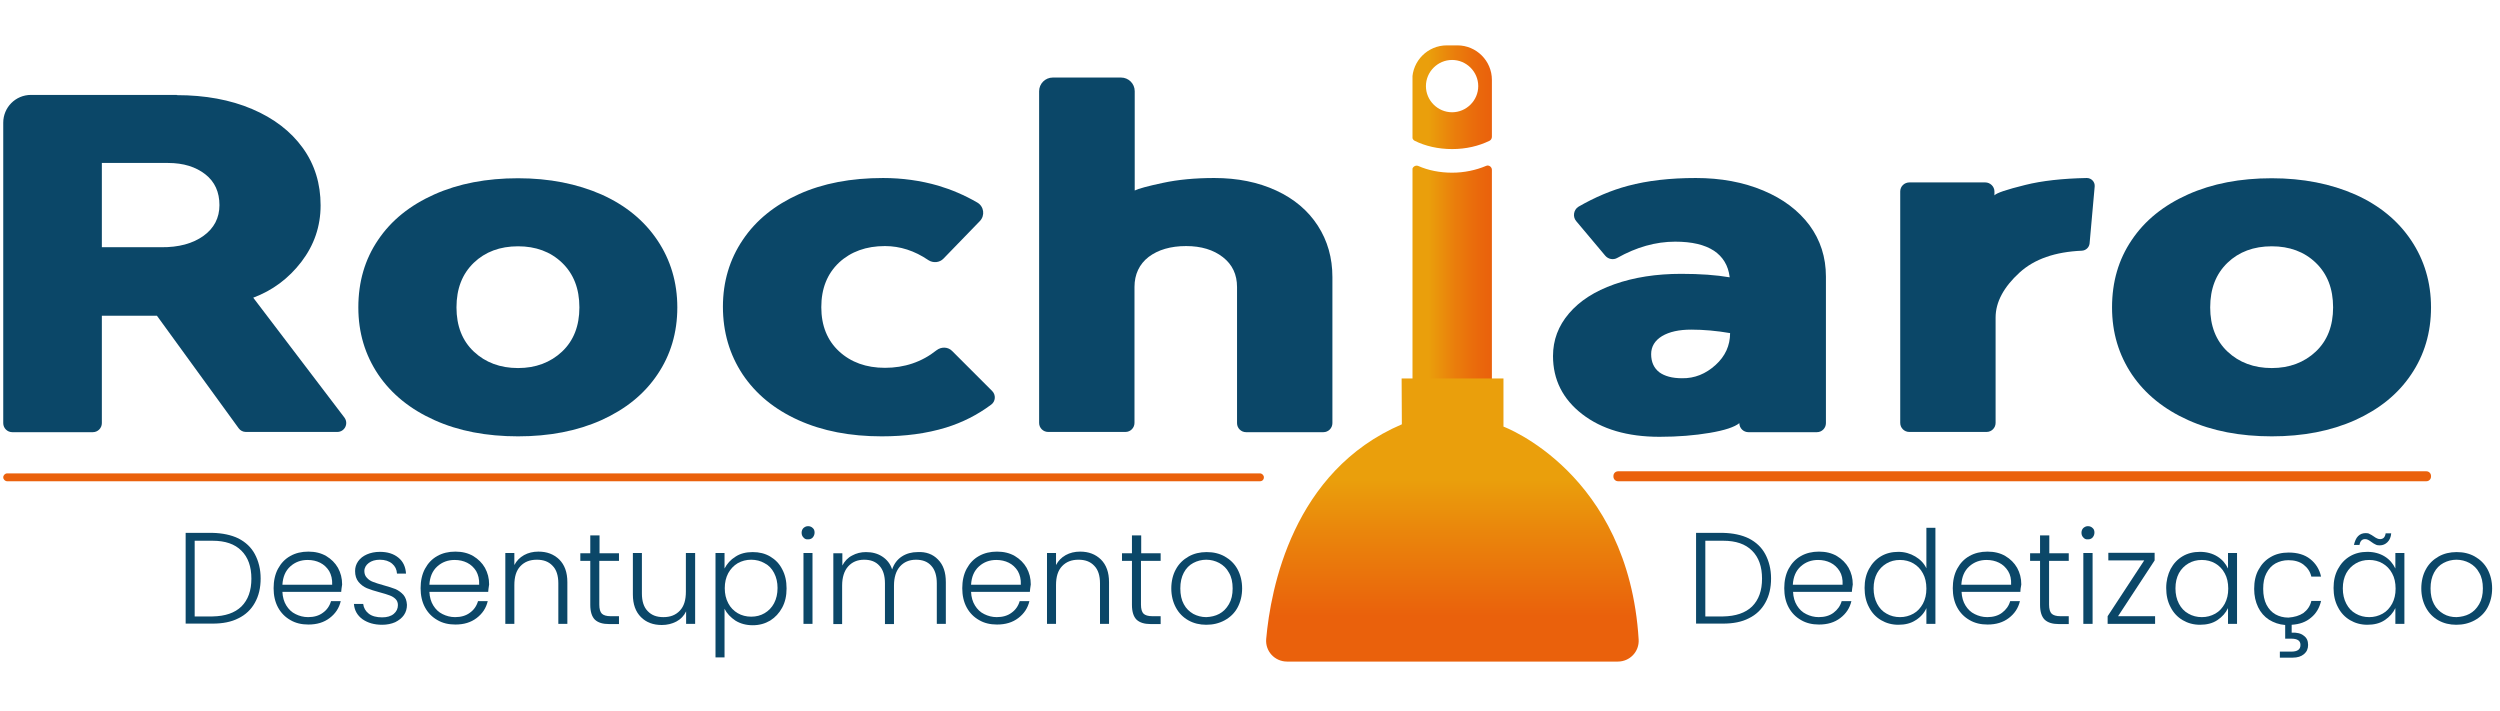 <svg xmlns="http://www.w3.org/2000/svg" xmlns:xlink="http://www.w3.org/1999/xlink" id="Camada_1" x="0px" y="0px" viewBox="0 0 1080 307.3" style="enable-background:new 0 0 1080 307.3;" xml:space="preserve"><style type="text/css">	.st0{fill:#0B4768;}	.st1{fill:#EA610C;}			.st2{clip-path:url(#SVGID_00000156589309461993220870000003150826149426672566_);fill:url(#SVGID_00000141438293696697900770000013976447878156918719_);}			.st3{clip-path:url(#SVGID_00000080896172223218227300000015162683374388974732_);fill:url(#SVGID_00000031196617238044506340000005825975798911135371_);}			.st4{clip-path:url(#SVGID_00000034793281869239384860000012275942280295810492_);fill:url(#SVGID_00000052063589457918873490000010892919389623114913_);}</style><path class="st0" d="M76.4,41.1c12.2,0,23.1,2,32.5,6c9.4,4,16.7,9.6,21.9,16.8c5.2,7.2,7.7,15.5,7.7,24.8c0,9.1-2.8,17.2-8.3,24.4 c-5.5,7.2-12.5,12.4-20.8,15.5l39.4,51.8c1.9,2.6,0.1,6.2-3.1,6.2h-39.5c-1.2,0-2.4-0.6-3.1-1.6l-35.3-48.6H44v46.4 c0,2.1-1.7,3.9-3.9,3.9H5.3c-2.1,0-3.9-1.7-3.9-3.9V53c0-6.6,5.3-12,12-12H76.4z M87.9,101.9c4.6-3.3,6.9-7.8,6.9-13.3 c0-5.6-2-10.1-6.1-13.3c-4.1-3.2-9.4-4.9-16.1-4.9H44v36.4h25.5C77.2,106.9,83.3,105.2,87.9,101.9"></path><path class="st0" d="M187.7,181.5c-10.5-4.7-18.6-11.3-24.3-19.7c-5.7-8.5-8.6-18.1-8.6-29c0-11,2.8-20.7,8.5-29.1 c5.7-8.5,13.8-15,24.3-19.7c10.5-4.7,22.6-7,36.2-7c13.5,0,25.5,2.4,36,7c10.5,4.7,18.5,11.3,24.2,19.8c5.7,8.5,8.6,18.2,8.6,29 c0,10.9-2.9,20.6-8.6,29c-5.7,8.5-13.8,15-24.2,19.7c-10.5,4.7-22.5,7-36,7C210.2,188.5,198.1,186.2,187.7,181.5 M242.8,151.9 c5-4.7,7.5-11.1,7.5-19.1c0-8.1-2.5-14.5-7.5-19.3c-5-4.8-11.4-7.1-19-7.1c-7.8,0-14.2,2.4-19.1,7.1c-5,4.8-7.5,11.2-7.5,19.3 c0,8,2.5,14.4,7.5,19.1c5,4.7,11.4,7.1,19.1,7.1C231.4,159,237.8,156.6,242.8,151.9"></path><path class="st0" d="M382.3,106.3c-8.1,0-14.7,2.4-19.8,7.1c-5.1,4.8-7.7,11.2-7.7,19.3c0,8,2.6,14.4,7.7,19.1 c5.1,4.7,11.7,7.1,19.8,7.1c8.4,0,15.9-2.5,22.3-7.6c2.1-1.6,5-1.5,6.8,0.4l17.2,17.2c1.7,1.7,1.5,4.5-0.4,5.9 c-5.9,4.4-12.4,7.7-19.5,9.9c-8.5,2.6-17.7,3.8-27.8,3.8c-13.6,0-25.6-2.3-36-7c-10.4-4.7-18.4-11.3-24.1-19.8 c-5.6-8.5-8.5-18.2-8.5-29.2c0-10.8,2.9-20.5,8.6-28.9c5.7-8.5,13.8-15,24.2-19.7c10.4-4.7,22.5-7,36.4-7c8.2,0,16.2,1.1,23.8,3.3 c5.7,1.7,11.4,4.1,16.9,7.3c2.9,1.7,3.4,5.6,1.1,8l-15.7,16.2c-1.7,1.8-4.5,2-6.5,0.7C395.1,108.3,388.8,106.3,382.3,106.3"></path><path class="st0" d="M551.3,82.3c7.8,3.6,13.8,8.7,18,15.2s6.3,13.9,6.3,22.2v63.1c0,2.1-1.7,3.9-3.9,3.9h-33.4 c-2.1,0-3.9-1.7-3.9-3.9V124c0-5.4-2-9.7-6.1-12.9c-4.1-3.2-9.4-4.8-15.9-4.8c-6.7,0-12.1,1.6-16.2,4.7c-4,3.1-6.1,7.5-6.1,13v58.7 c0,2.1-1.7,3.9-3.9,3.9h-33.4c-2.1,0-3.9-1.7-3.9-3.9V39.4c0-3.2,2.6-5.9,5.9-5.9h29.5c3.2,0,5.9,2.6,5.9,5.9v42.9 c1.6-0.8,5.6-1.9,12.2-3.3c6.5-1.4,13.9-2.1,22.2-2.1C534.6,76.9,543.5,78.7,551.3,82.3"></path><path class="st0" d="M761.7,82.3c8.6,3.6,15.2,8.6,20,15c4.7,6.4,7.1,13.8,7.1,22.2v63.3c0,2.1-1.7,3.9-3.9,3.9h-29.6 c-2.1,0-3.9-1.7-3.9-3.9c-2.1,1.7-6.3,3.1-12.8,4.2c-6.5,1.1-13.7,1.7-21.7,1.7c-13.9,0-25-3.3-33.4-9.8 c-8.4-6.5-12.6-14.9-12.6-25.1c0-6.9,2.3-13,6.9-18.4c4.6-5.4,11.1-9.6,19.6-12.6c8.5-3,18.1-4.5,28.9-4.5c8.2,0,15.1,0.5,20.9,1.5 v-0.2c-0.6-4.9-2.9-8.7-6.8-11.3c-4-2.6-9.5-3.9-16.7-3.9c-8.5,0-16.8,2.4-25,7c-1.7,1-3.9,0.6-5.2-0.9l-12.6-15 c-1.6-1.9-1.1-4.9,1-6.2c7.1-4.1,14.2-7.1,21.3-9c8.6-2.3,18.3-3.4,29.4-3.4C743.4,76.9,753.1,78.7,761.7,82.3 M741.1,157.7 c4.2-3.8,6.3-8.4,6.3-13.8c-5.8-1-11.4-1.5-16.8-1.5c-5.2,0-9.4,0.9-12.6,2.8c-3.1,1.9-4.7,4.5-4.7,7.8c0,3.4,1.2,6,3.5,7.8 c2.3,1.7,5.6,2.6,9.8,2.6C732.1,163.5,736.9,161.5,741.1,157.7"></path><path class="st0" d="M874.9,79.9c7.2-1.8,16.1-2.8,26.6-3c2,0,3.6,1.7,3.4,3.7l-2.2,24.6c-0.2,1.7-1.6,3-3.3,3.1 c-11.6,0.5-20.5,3.6-26.9,9.4c-6.9,6.3-10.4,12.8-10.4,19.5v45.5c0,2.1-1.7,3.9-3.9,3.9h-33.4c-2.1,0-3.9-1.7-3.9-3.9v-100 c0-2.2,1.8-3.9,4-3.9h32.7c2.2,0,4,1.8,4,3.9v1.7C862.4,83.4,866.8,81.9,874.9,79.9"></path><path class="st0" d="M945.3,181.5c-10.5-4.7-18.6-11.3-24.3-19.7c-5.7-8.5-8.6-18.1-8.6-29c0-11,2.8-20.7,8.5-29.1 c5.7-8.5,13.8-15,24.3-19.7c10.5-4.7,22.6-7,36.2-7c13.5,0,25.5,2.4,36,7c10.5,4.7,18.5,11.3,24.2,19.8c5.7,8.5,8.6,18.2,8.6,29 c0,10.9-2.9,20.6-8.6,29c-5.7,8.5-13.8,15-24.2,19.7c-10.5,4.7-22.5,7-36,7C967.8,188.5,955.7,186.2,945.3,181.5 M1000.4,151.9 c5-4.7,7.5-11.1,7.5-19.1c0-8.1-2.5-14.5-7.5-19.3c-5-4.8-11.4-7.1-19-7.1c-7.8,0-14.2,2.4-19.1,7.1c-5,4.8-7.5,11.2-7.5,19.3 c0,8,2.5,14.4,7.5,19.1c5,4.7,11.4,7.1,19.1,7.1C989,159,995.4,156.6,1000.4,151.9"></path><path class="st1" d="M544.3,207.9H3.1c-0.9,0-1.7-0.8-1.7-1.7c0-0.9,0.8-1.7,1.7-1.7h541.2c0.9,0,1.7,0.8,1.7,1.7 C546,207.2,545.3,207.9,544.3,207.9"></path><path class="st1" d="M1048.2,207.9H699c-1.1,0-2-0.9-2-2v-0.3c0-1.1,0.9-2,2-2h349.2c1.1,0,2,0.9,2,2v0.3 C1050.2,207,1049.3,207.9,1048.2,207.9"></path><g>	<defs>		<path id="SVGID_1_" d="M641.9,71.7c-4.3,1.8-9.3,2.9-14.6,2.9s-10.3-1-14.6-2.9c-1.2-0.5-2.6,0.4-2.6,1.7v138.3h34.4V73.4   c0-1.1-0.9-1.9-1.9-1.9C642.4,71.5,642.2,71.6,641.9,71.7"></path>	</defs>	<clipPath id="SVGID_00000159434544093045362850000016139329101403434147_">		<use xlink:href="#SVGID_1_" style="overflow:visible;"></use>	</clipPath>			<linearGradient id="SVGID_00000105390457395870587740000013313350839617960629_" gradientUnits="userSpaceOnUse" x1="-90.324" y1="799.187" x2="-84.326" y2="799.187" gradientTransform="matrix(5.729 0 0 -5.729 1127.584 4719.636)">		<stop offset="0" style="stop-color:#EA9F0C"></stop>		<stop offset="0.206" style="stop-color:#EA9F0C"></stop>		<stop offset="0.534" style="stop-color:#EA7E0C"></stop>		<stop offset="0.816" style="stop-color:#EA690C"></stop>		<stop offset="1" style="stop-color:#EA610C"></stop>	</linearGradient>			<rect x="610.2" y="71.2" style="clip-path:url(#SVGID_00000159434544093045362850000016139329101403434147_);fill:url(#SVGID_00000105390457395870587740000013313350839617960629_);" width="34.4" height="140.6"></rect></g><g>	<defs>		<path id="SVGID_00000142872743043648126650000006208792203802346891_" d="M616,37.2c0-6.2,5.1-11.3,11.3-11.3   c6.2,0,11.3,5.1,11.3,11.3c0,6.2-5.1,11.3-11.3,11.3C621.1,48.5,616,43.4,616,37.2 M625,19.6c-8.2,0-14.9,6.7-14.9,14.9v24.6   c0,0.7,0.4,1.4,1,1.7c4.6,2.3,10.2,3.6,16.2,3.6c6,0,11.5-1.3,16.2-3.6c0.6-0.3,1-1,1-1.7V34.5c0-8.2-6.7-14.9-14.9-14.9H625z"></path>	</defs>	<clipPath id="SVGID_00000016067411346407907940000014537797192094663856_">		<use xlink:href="#SVGID_00000142872743043648126650000006208792203802346891_" style="overflow:visible;"></use>	</clipPath>			<linearGradient id="SVGID_00000010300230736380296120000014131540994793569429_" gradientUnits="userSpaceOnUse" x1="-90.324" y1="813.649" x2="-84.326" y2="813.649" gradientTransform="matrix(5.729 0 0 -5.729 1127.584 4703.023)">		<stop offset="0" style="stop-color:#EA9F0C"></stop>		<stop offset="0.206" style="stop-color:#EA9F0C"></stop>		<stop offset="0.534" style="stop-color:#EA7E0C"></stop>		<stop offset="0.816" style="stop-color:#EA690C"></stop>		<stop offset="1" style="stop-color:#EA610C"></stop>	</linearGradient>			<rect x="610.2" y="19.6" style="clip-path:url(#SVGID_00000016067411346407907940000014537797192094663856_);fill:url(#SVGID_00000010300230736380296120000014131540994793569429_);" width="34.4" height="44.8"></rect></g><g>	<path class="st0" d="M755.5,232.6c3.1,1.6,5.5,3.8,7.1,6.8c1.6,3,2.5,6.5,2.5,10.5c0,4-0.8,7.5-2.5,10.5c-1.6,2.9-4,5.2-7.1,6.7  c-3.1,1.6-6.8,2.3-11.2,2.3h-11.6v-39.2h11.6C748.7,230.3,752.4,231.1,755.5,232.6z M756.9,262c2.9-2.9,4.3-6.9,4.3-12  c0-5.2-1.4-9.2-4.3-12.1c-2.9-2.9-7-4.3-12.5-4.3h-7.7v32.7h7.7C749.8,266.2,754,264.8,756.9,262z"></path>	<path class="st0" d="M800,255.7h-25.4c0.1,2.3,0.7,4.3,1.7,5.9c1,1.6,2.3,2.9,4,3.7c1.6,0.8,3.4,1.3,5.4,1.3c2.5,0,4.7-0.6,6.4-1.9  s2.9-2.9,3.5-5h4.2c-0.7,3-2.3,5.4-4.8,7.3c-2.5,1.9-5.5,2.8-9.2,2.8c-2.9,0-5.5-0.6-7.7-1.9c-2.3-1.3-4.1-3.1-5.4-5.5  c-1.3-2.4-1.9-5.2-1.9-8.3s0.6-6,1.9-8.4c1.3-2.4,3-4.2,5.3-5.5c2.3-1.3,4.9-1.9,7.8-1.9s5.5,0.6,7.7,1.9c2.2,1.3,3.9,3,5.1,5.1  c1.2,2.2,1.8,4.5,1.8,7.2C800.1,254,800.1,255,800,255.7z M794.7,246.7c-1-1.6-2.3-2.8-3.9-3.6c-1.6-0.8-3.4-1.2-5.4-1.2  c-2.9,0-5.4,0.9-7.5,2.8c-2.1,1.9-3.2,4.5-3.4,7.9h21.5C796.1,250.2,795.7,248.3,794.7,246.7z"></path>	<path class="st0" d="M807.4,245.8c1.3-2.4,3-4.2,5.2-5.5c2.2-1.3,4.7-1.9,7.5-1.9c2.7,0,5.1,0.7,7.3,2c2.2,1.3,3.8,3,4.8,5.1V228  h3.9v41.5h-3.9v-6.8c-0.9,2.1-2.5,3.9-4.6,5.2c-2.1,1.4-4.6,2-7.5,2c-2.8,0-5.3-0.7-7.5-2c-2.2-1.3-4-3.2-5.2-5.6  c-1.3-2.4-1.9-5.2-1.9-8.3S806.1,248.2,807.4,245.8z M830.7,247.7c-1-1.9-2.4-3.3-4.1-4.3c-1.7-1-3.7-1.5-5.8-1.5  c-2.2,0-4.1,0.5-5.8,1.5c-1.7,1-3.1,2.4-4.1,4.2c-1,1.9-1.5,4-1.5,6.6c0,2.5,0.5,4.7,1.5,6.6c1,1.9,2.3,3.3,4.1,4.3  c1.7,1,3.7,1.5,5.8,1.5c2.1,0,4-0.5,5.8-1.5s3.1-2.5,4.1-4.3c1-1.9,1.5-4,1.5-6.5C832.2,251.7,831.7,249.5,830.7,247.7z"></path>	<path class="st0" d="M872.8,255.7h-25.4c0.1,2.3,0.7,4.3,1.7,5.9c1,1.6,2.3,2.9,4,3.7c1.6,0.8,3.4,1.3,5.4,1.3  c2.5,0,4.7-0.6,6.4-1.9s2.9-2.9,3.5-5h4.2c-0.7,3-2.3,5.4-4.8,7.3c-2.5,1.9-5.5,2.8-9.2,2.8c-2.9,0-5.5-0.6-7.7-1.9  c-2.3-1.3-4.1-3.1-5.4-5.5c-1.3-2.4-1.9-5.2-1.9-8.3s0.6-6,1.9-8.4c1.3-2.4,3-4.2,5.3-5.5c2.3-1.3,4.9-1.9,7.8-1.9s5.5,0.6,7.7,1.9  c2.2,1.3,3.9,3,5.1,5.1c1.2,2.2,1.8,4.5,1.8,7.2C872.9,254,872.8,255,872.8,255.7z M867.5,246.7c-1-1.6-2.3-2.8-3.9-3.6  c-1.6-0.8-3.4-1.2-5.4-1.2c-2.9,0-5.4,0.9-7.5,2.8c-2.1,1.9-3.2,4.5-3.4,7.9h21.5C868.9,250.2,868.5,248.3,867.5,246.7z"></path>	<path class="st0" d="M885.2,242.2v19c0,1.9,0.4,3.2,1.1,3.9c0.7,0.7,2,1.1,3.8,1.1h3.6v3.4h-4.2c-2.8,0-4.8-0.6-6.2-1.9  c-1.3-1.3-2-3.4-2-6.4v-19h-4.3v-3.3h4.3v-7.7h4v7.7h8.4v3.3H885.2z"></path>	<path class="st0" d="M900,232.2c-0.6-0.6-0.8-1.3-0.8-2.1c0-0.8,0.3-1.5,0.8-2c0.6-0.5,1.2-0.8,2-0.8c0.8,0,1.5,0.3,2,0.8  c0.6,0.5,0.8,1.2,0.8,2c0,0.8-0.3,1.5-0.8,2.1c-0.6,0.6-1.2,0.8-2,0.8C901.2,233.1,900.5,232.8,900,232.2z M904,238.9v30.6H900  v-30.6H904z"></path>	<path class="st0" d="M915,266.2h16v3.3h-20.5v-3.3l15.8-24.1h-15.5v-3.3h20v3.3L915,266.2z"></path>	<path class="st0" d="M937.7,245.8c1.3-2.4,3-4.2,5.2-5.5s4.7-1.9,7.5-1.9c2.9,0,5.4,0.7,7.5,2c2.1,1.3,3.6,3.1,4.6,5.2v-6.7h3.9  v30.6h-3.9v-6.8c-1,2.1-2.5,3.8-4.6,5.2c-2.1,1.4-4.6,2-7.5,2c-2.8,0-5.3-0.7-7.5-2c-2.2-1.3-4-3.2-5.2-5.6  c-1.3-2.4-1.9-5.2-1.9-8.3S936.5,248.2,937.7,245.8z M961.1,247.7c-1-1.9-2.4-3.3-4.1-4.3c-1.7-1-3.7-1.5-5.8-1.5  c-2.2,0-4.1,0.5-5.8,1.5c-1.7,1-3.1,2.4-4.1,4.2c-1,1.9-1.5,4-1.5,6.6c0,2.5,0.5,4.7,1.5,6.6c1,1.9,2.3,3.3,4.1,4.3  c1.7,1,3.7,1.5,5.8,1.5c2.1,0,4-0.5,5.8-1.5s3.1-2.5,4.1-4.3c1-1.9,1.5-4,1.5-6.5C962.6,251.7,962.1,249.5,961.1,247.7z"></path>	<path class="st0" d="M995.1,264.8c1.7-1.3,2.9-3,3.4-5.2h4.2c-0.7,3-2.1,5.4-4.3,7.2c-2.2,1.9-5,2.9-8.4,3.1v3.4  c2.2-0.1,4,0.3,5.2,1.3c1.3,0.9,1.9,2.2,1.9,4c0,1.7-0.6,3-1.8,4c-1.2,1-2.8,1.5-4.8,1.5h-5.6v-2.6h4.8c1.4,0,2.4-0.2,3.1-0.7  c0.7-0.5,1-1.2,1-2.2c0-1.8-1.3-2.7-4-2.7h-2.6v-5.9c-2.6-0.2-4.9-1-7-2.3c-2-1.3-3.6-3.1-4.7-5.4c-1.1-2.3-1.7-4.9-1.7-7.9  c0-3.2,0.6-6,1.9-8.3c1.3-2.4,3-4.2,5.3-5.5c2.2-1.3,4.8-1.9,7.7-1.9c3.8,0,6.9,0.9,9.3,2.8c2.4,1.9,4,4.4,4.7,7.6h-4.2  c-0.5-2.2-1.7-3.9-3.4-5.2c-1.7-1.3-3.9-1.9-6.5-1.9c-2.1,0-3.9,0.5-5.6,1.4c-1.6,0.9-2.9,2.3-3.9,4.2c-1,1.9-1.4,4.1-1.4,6.8  c0,2.7,0.5,5,1.4,6.8c1,1.9,2.3,3.3,3.9,4.2c1.6,0.9,3.5,1.4,5.6,1.4C991.2,266.6,993.3,266,995.1,264.8z"></path>	<path class="st0" d="M1010,245.8c1.3-2.4,3-4.2,5.2-5.5s4.7-1.9,7.5-1.9c2.9,0,5.4,0.7,7.5,2c2.1,1.3,3.6,3.1,4.6,5.2v-6.7h3.9  v30.6h-3.9v-6.8c-1,2.1-2.5,3.8-4.6,5.2c-2.1,1.4-4.6,2-7.5,2c-2.8,0-5.3-0.7-7.5-2c-2.2-1.3-4-3.2-5.2-5.6  c-1.3-2.4-1.9-5.2-1.9-8.3S1008.7,248.2,1010,245.8z M1033.4,247.7c-1-1.9-2.4-3.3-4.1-4.3c-1.7-1-3.7-1.5-5.8-1.5  c-2.2,0-4.1,0.5-5.8,1.5c-1.7,1-3.1,2.4-4.1,4.2c-1,1.9-1.5,4-1.5,6.6c0,2.5,0.5,4.7,1.5,6.6c1,1.9,2.3,3.3,4.1,4.3  c1.7,1,3.7,1.5,5.8,1.5c2.1,0,4-0.5,5.8-1.5s3.1-2.5,4.1-4.3c1-1.9,1.5-4,1.5-6.5C1034.9,251.7,1034.4,249.5,1033.4,247.7z   M1018.7,231.6c0.9-0.9,2-1.3,3.3-1.3c0.7,0,1.3,0.1,1.7,0.4c0.5,0.2,1.1,0.6,1.7,1c0.6,0.4,1,0.7,1.5,0.9c0.4,0.2,0.9,0.3,1.3,0.3  c0.6,0,1.2-0.2,1.6-0.6c0.4-0.4,0.7-1.1,0.8-1.9h2.4c-0.1,1.6-0.7,2.9-1.6,3.8c-0.9,0.9-2,1.4-3.4,1.4c-0.7,0-1.3-0.1-1.8-0.4  c-0.5-0.2-1.1-0.6-1.8-1.1c-0.5-0.4-1-0.7-1.4-0.9c-0.4-0.2-0.8-0.3-1.3-0.3c-1.3,0-2.1,0.8-2.4,2.5h-2.4  C1017.3,233.8,1017.8,232.5,1018.7,231.6z"></path>	<path class="st0" d="M1053.4,268c-2.3-1.3-4.1-3.1-5.4-5.5c-1.3-2.4-2-5.2-2-8.3s0.7-6,2-8.3c1.3-2.4,3.2-4.2,5.5-5.5  s4.9-1.9,7.8-1.9c2.9,0,5.5,0.6,7.8,1.9c2.3,1.3,4.2,3.1,5.5,5.5c1.3,2.4,2,5.2,2,8.3c0,3.1-0.7,5.9-2,8.3  c-1.3,2.4-3.2,4.2-5.6,5.5c-2.4,1.3-5,1.9-7.9,1.9C1058.3,269.9,1055.7,269.3,1053.4,268z M1066.8,265.2c1.7-0.9,3.1-2.3,4.2-4.2  c1.1-1.9,1.6-4.1,1.6-6.8c0-2.7-0.5-5-1.6-6.8c-1-1.9-2.4-3.2-4.2-4.2c-1.7-0.9-3.6-1.4-5.6-1.4c-2,0-3.9,0.5-5.6,1.4  c-1.7,0.9-3.1,2.3-4.1,4.2s-1.5,4.1-1.5,6.8c0,2.7,0.5,5,1.5,6.8c1,1.9,2.4,3.2,4.1,4.2s3.6,1.4,5.6,1.4  C1063.2,266.5,1065.1,266.1,1066.8,265.2z"></path></g><g>	<path class="st0" d="M103,232.6c3.1,1.6,5.5,3.8,7.1,6.8c1.6,3,2.5,6.5,2.5,10.5c0,4-0.8,7.5-2.5,10.5c-1.6,2.9-4,5.2-7.1,6.7  c-3.1,1.6-6.8,2.3-11.2,2.3H80.2v-39.2h11.6C96.1,230.3,99.9,231.1,103,232.6z M104.3,262c2.9-2.9,4.3-6.9,4.3-12  c0-5.2-1.4-9.2-4.3-12.1s-7-4.3-12.5-4.3h-7.7v32.7h7.7C97.3,266.2,101.4,264.8,104.3,262z"></path>	<path class="st0" d="M147.4,255.7H122c0.1,2.3,0.7,4.3,1.7,5.9c1,1.6,2.3,2.9,4,3.7c1.6,0.8,3.4,1.3,5.4,1.3c2.5,0,4.7-0.6,6.4-1.9  c1.7-1.2,2.9-2.9,3.5-5h4.2c-0.7,3-2.3,5.4-4.8,7.3c-2.5,1.9-5.5,2.8-9.2,2.8c-2.9,0-5.5-0.6-7.7-1.9c-2.3-1.3-4.1-3.1-5.4-5.5  c-1.3-2.4-1.9-5.2-1.9-8.3s0.6-6,1.9-8.4c1.3-2.4,3-4.2,5.3-5.5c2.3-1.3,4.9-1.9,7.8-1.9s5.5,0.6,7.7,1.9c2.2,1.3,3.9,3,5.1,5.1  c1.2,2.2,1.8,4.5,1.8,7.2C147.5,254,147.5,255,147.4,255.7z M142.2,246.7c-1-1.6-2.3-2.8-3.9-3.6c-1.6-0.8-3.4-1.2-5.4-1.2  c-2.9,0-5.4,0.9-7.5,2.8c-2.1,1.9-3.2,4.5-3.4,7.9h21.5C143.6,250.2,143.1,248.3,142.2,246.7z"></path>	<path class="st0" d="M156.6,267.5c-2.2-1.6-3.5-3.8-3.7-6.6h4c0.2,1.7,1,3.1,2.4,4.2c1.4,1.1,3.4,1.6,5.8,1.6c2.1,0,3.8-0.5,5-1.5  c1.2-1,1.8-2.3,1.8-3.8c0-1-0.3-1.9-1-2.6c-0.7-0.7-1.5-1.2-2.6-1.6c-1-0.4-2.4-0.8-4.2-1.3c-2.3-0.6-4.1-1.2-5.6-1.8  c-1.4-0.6-2.6-1.5-3.6-2.7c-1-1.2-1.5-2.8-1.5-4.7c0-1.5,0.4-2.9,1.3-4.2s2.2-2.3,3.8-3c1.6-0.7,3.5-1.1,5.6-1.1  c3.3,0,5.9,0.8,8,2.5s3.1,4,3.3,6.9h-3.9c-0.1-1.8-0.8-3.2-2.1-4.3c-1.3-1.1-3.1-1.7-5.3-1.7c-2,0-3.6,0.5-4.8,1.4  c-1.2,0.9-1.9,2.1-1.9,3.5c0,1.2,0.4,2.2,1.1,2.9c0.7,0.8,1.6,1.4,2.7,1.8c1.1,0.4,2.5,0.9,4.4,1.4c2.2,0.6,4,1.2,5.3,1.7  c1.3,0.6,2.4,1.4,3.4,2.5c0.9,1.1,1.4,2.5,1.5,4.3c0,1.6-0.4,3.1-1.3,4.4c-0.9,1.3-2.2,2.3-3.8,3.1c-1.6,0.7-3.5,1.1-5.6,1.1  C161.7,269.9,158.9,269.1,156.6,267.5z"></path>	<path class="st0" d="M210.9,255.7h-25.4c0.1,2.3,0.7,4.3,1.7,5.9c1,1.6,2.3,2.9,4,3.7c1.6,0.8,3.4,1.3,5.4,1.3  c2.5,0,4.7-0.6,6.4-1.9c1.7-1.2,2.9-2.9,3.5-5h4.2c-0.7,3-2.3,5.4-4.8,7.3c-2.5,1.9-5.5,2.8-9.2,2.8c-2.9,0-5.5-0.6-7.7-1.9  c-2.3-1.3-4.1-3.1-5.4-5.5c-1.3-2.4-1.9-5.2-1.9-8.3s0.6-6,1.9-8.4c1.3-2.4,3-4.2,5.3-5.5c2.3-1.3,4.9-1.9,7.8-1.9s5.5,0.6,7.7,1.9  c2.2,1.3,3.9,3,5.1,5.1c1.2,2.2,1.8,4.5,1.8,7.2C211,254,211,255,210.9,255.7z M205.7,246.7c-1-1.6-2.3-2.8-3.9-3.6  c-1.6-0.8-3.4-1.2-5.4-1.2c-2.9,0-5.4,0.9-7.5,2.8c-2.1,1.9-3.2,4.5-3.4,7.9h21.5C207.1,250.2,206.6,248.3,205.7,246.7z"></path>	<path class="st0" d="M241.6,241.7c2.3,2.3,3.5,5.5,3.5,9.8v18h-3.9V252c0-3.3-0.8-5.9-2.5-7.6c-1.7-1.8-3.9-2.6-6.8-2.6  c-3,0-5.3,0.9-7.1,2.8c-1.8,1.9-2.6,4.6-2.6,8.2v16.7h-3.9v-30.6h3.9v5.2c1-1.9,2.4-3.3,4.2-4.3c1.8-1,3.9-1.5,6.2-1.5  C236.3,238.3,239.2,239.4,241.6,241.7z"></path>	<path class="st0" d="M258.9,242.2v19c0,1.9,0.4,3.2,1.1,3.9c0.7,0.7,2,1.1,3.8,1.1h3.6v3.4h-4.2c-2.8,0-4.8-0.6-6.2-1.9  c-1.3-1.3-2-3.4-2-6.4v-19h-4.3v-3.3h4.3v-7.7h4v7.7h8.4v3.3H258.9z"></path>	<path class="st0" d="M300.3,238.9v30.6h-3.9v-5.4c-0.9,1.9-2.3,3.4-4.2,4.4c-1.9,1-4,1.5-6.3,1.5c-3.7,0-6.7-1.1-9-3.4  c-2.3-2.3-3.5-5.5-3.5-9.8v-17.9h3.9v17.5c0,3.3,0.8,5.9,2.5,7.6c1.7,1.8,3.9,2.6,6.8,2.6c3,0,5.3-0.9,7.1-2.8  c1.8-1.9,2.6-4.6,2.6-8.2v-16.7H300.3z"></path>	<path class="st0" d="M317.7,240.5c2.1-1.4,4.6-2,7.5-2c2.8,0,5.3,0.6,7.5,1.9c2.2,1.3,4,3.1,5.2,5.5c1.3,2.4,1.9,5.1,1.9,8.3  s-0.6,5.9-1.9,8.3c-1.3,2.4-3,4.2-5.2,5.6c-2.2,1.3-4.7,2-7.5,2c-2.9,0-5.4-0.7-7.5-2c-2.1-1.4-3.7-3.1-4.7-5.1V284h-3.9v-45.1h3.9  v6.7C314.1,243.5,315.6,241.8,317.7,240.5z M334.4,247.5c-1-1.9-2.3-3.3-4.1-4.2c-1.7-1-3.7-1.5-5.8-1.5c-2.1,0-4,0.5-5.8,1.5  c-1.7,1-3.1,2.5-4.1,4.3c-1,1.9-1.5,4-1.5,6.5c0,2.5,0.5,4.6,1.5,6.5c1,1.9,2.4,3.3,4.1,4.3s3.7,1.5,5.8,1.5c2.2,0,4.1-0.5,5.8-1.5  c1.7-1,3.1-2.4,4.1-4.3c1-1.9,1.5-4.1,1.5-6.6C335.9,251.6,335.4,249.4,334.4,247.5z"></path>	<path class="st0" d="M347.1,232.2c-0.6-0.6-0.8-1.3-0.8-2.1c0-0.8,0.3-1.5,0.8-2c0.6-0.5,1.2-0.8,2-0.8c0.8,0,1.5,0.3,2,0.8  c0.6,0.5,0.8,1.2,0.8,2c0,0.8-0.3,1.5-0.8,2.1c-0.6,0.6-1.2,0.8-2,0.8C348.3,233.1,347.6,232.8,347.1,232.2z M351,238.9v30.6h-3.9  v-30.6H351z"></path>	<path class="st0" d="M405.2,241.7c2.3,2.3,3.4,5.5,3.4,9.8v18h-3.9V252c0-3.3-0.8-5.9-2.4-7.6c-1.6-1.8-3.8-2.6-6.6-2.6  c-2.9,0-5.2,1-6.9,2.9c-1.7,1.9-2.6,4.7-2.6,8.3v16.6h-3.9V252c0-3.3-0.8-5.9-2.4-7.6c-1.6-1.8-3.8-2.6-6.6-2.6  c-2.9,0-5.2,1-6.9,2.9c-1.7,1.9-2.6,4.7-2.6,8.3v16.6H360v-30.6h3.9v5.3c1-1.9,2.4-3.4,4.2-4.3c1.8-1,3.8-1.5,6-1.5  c2.7,0,5,0.6,7,1.9c2,1.3,3.5,3.1,4.3,5.6c0.8-2.4,2.2-4.3,4.2-5.6c2-1.3,4.3-1.9,6.8-1.9C400,238.3,403,239.4,405.2,241.7z"></path>	<path class="st0" d="M444.9,255.7h-25.4c0.1,2.3,0.7,4.3,1.7,5.9c1,1.6,2.3,2.9,4,3.7c1.6,0.8,3.4,1.3,5.4,1.3  c2.5,0,4.7-0.6,6.4-1.9c1.7-1.2,2.9-2.9,3.5-5h4.2c-0.7,3-2.3,5.4-4.8,7.3c-2.5,1.9-5.5,2.8-9.2,2.8c-2.9,0-5.5-0.6-7.7-1.9  c-2.3-1.3-4.1-3.1-5.4-5.5c-1.3-2.4-1.9-5.2-1.9-8.3s0.6-6,1.9-8.4c1.3-2.4,3-4.2,5.3-5.5c2.3-1.3,4.9-1.9,7.8-1.9s5.5,0.6,7.7,1.9  c2.2,1.3,3.9,3,5.1,5.1c1.2,2.2,1.8,4.5,1.8,7.2C445,254,445,255,444.9,255.7z M439.7,246.7c-1-1.6-2.3-2.8-3.9-3.6  c-1.6-0.8-3.4-1.2-5.4-1.2c-2.9,0-5.4,0.9-7.5,2.8c-2.1,1.9-3.2,4.5-3.4,7.9h21.5C441.1,250.2,440.6,248.3,439.7,246.7z"></path>	<path class="st0" d="M475.6,241.7c2.3,2.3,3.5,5.5,3.5,9.8v18h-3.9V252c0-3.3-0.8-5.9-2.5-7.6c-1.7-1.8-3.9-2.6-6.8-2.6  c-3,0-5.3,0.9-7.1,2.8c-1.8,1.9-2.6,4.6-2.6,8.2v16.7h-3.9v-30.6h3.9v5.2c1-1.9,2.4-3.3,4.2-4.3c1.8-1,3.9-1.5,6.2-1.5  C470.3,238.3,473.2,239.4,475.6,241.7z"></path>	<path class="st0" d="M492.9,242.2v19c0,1.9,0.4,3.2,1.1,3.9c0.7,0.7,2,1.1,3.8,1.1h3.6v3.4h-4.2c-2.8,0-4.8-0.6-6.2-1.9  c-1.3-1.3-2-3.4-2-6.4v-19h-4.3v-3.3h4.3v-7.7h4v7.7h8.4v3.3H492.9z"></path>	<path class="st0" d="M513.4,268c-2.3-1.3-4.1-3.1-5.4-5.5c-1.3-2.4-2-5.2-2-8.3s0.7-6,2-8.3c1.3-2.4,3.2-4.2,5.5-5.5  c2.3-1.3,4.9-1.9,7.8-1.9c2.9,0,5.5,0.6,7.8,1.9c2.3,1.3,4.2,3.1,5.5,5.5c1.3,2.4,2,5.2,2,8.3c0,3.1-0.7,5.9-2,8.3  c-1.3,2.4-3.2,4.2-5.6,5.5c-2.4,1.3-5,1.9-7.9,1.9C518.3,269.9,515.7,269.3,513.4,268z M526.7,265.2c1.7-0.9,3.1-2.3,4.2-4.2  c1.1-1.9,1.6-4.1,1.6-6.8c0-2.7-0.5-5-1.6-6.8c-1-1.9-2.4-3.2-4.2-4.2c-1.7-0.9-3.6-1.4-5.6-1.4c-2,0-3.9,0.5-5.6,1.4  c-1.7,0.9-3.1,2.3-4.1,4.2c-1,1.9-1.5,4.1-1.5,6.8c0,2.7,0.5,5,1.5,6.8c1,1.9,2.4,3.2,4.1,4.2c1.7,0.9,3.6,1.4,5.6,1.4  C523.2,266.5,525,266.1,526.7,265.2z"></path></g><g>	<defs>		<path id="SVGID_00000069390677158659430470000007932090909846075042_" d="M605.5,163.5c0,0,0.1,12.6,0.1,19.8   c-47.2,20.2-56.7,71.2-58.6,92.7c-0.5,5.3,3.7,9.8,9,9.8h142.9c5.2,0,9.3-4.3,9-9.5c-4.4-72.1-58.4-92-58.4-92v-20.8H605.5z"></path>	</defs>	<clipPath id="SVGID_00000158723803455493233040000000753863199930483617_">		<use xlink:href="#SVGID_00000069390677158659430470000007932090909846075042_" style="overflow:visible;"></use>	</clipPath>			<linearGradient id="SVGID_00000082344746507473382760000008602252981994914945_" gradientUnits="userSpaceOnUse" x1="-112.196" y1="933.336" x2="-106.198" y2="933.336" gradientTransform="matrix(0 13.502 13.502 0 -11974.535 1700.01)">		<stop offset="0" style="stop-color:#EA9F0C"></stop>		<stop offset="0.273" style="stop-color:#EA9F0C"></stop>		<stop offset="0.548" style="stop-color:#EA860C"></stop>		<stop offset="1" style="stop-color:#EA610C"></stop>	</linearGradient>			<rect x="546.5" y="163.5" style="clip-path:url(#SVGID_00000158723803455493233040000000753863199930483617_);fill:url(#SVGID_00000082344746507473382760000008602252981994914945_);" width="161.6" height="122.3"></rect></g></svg>